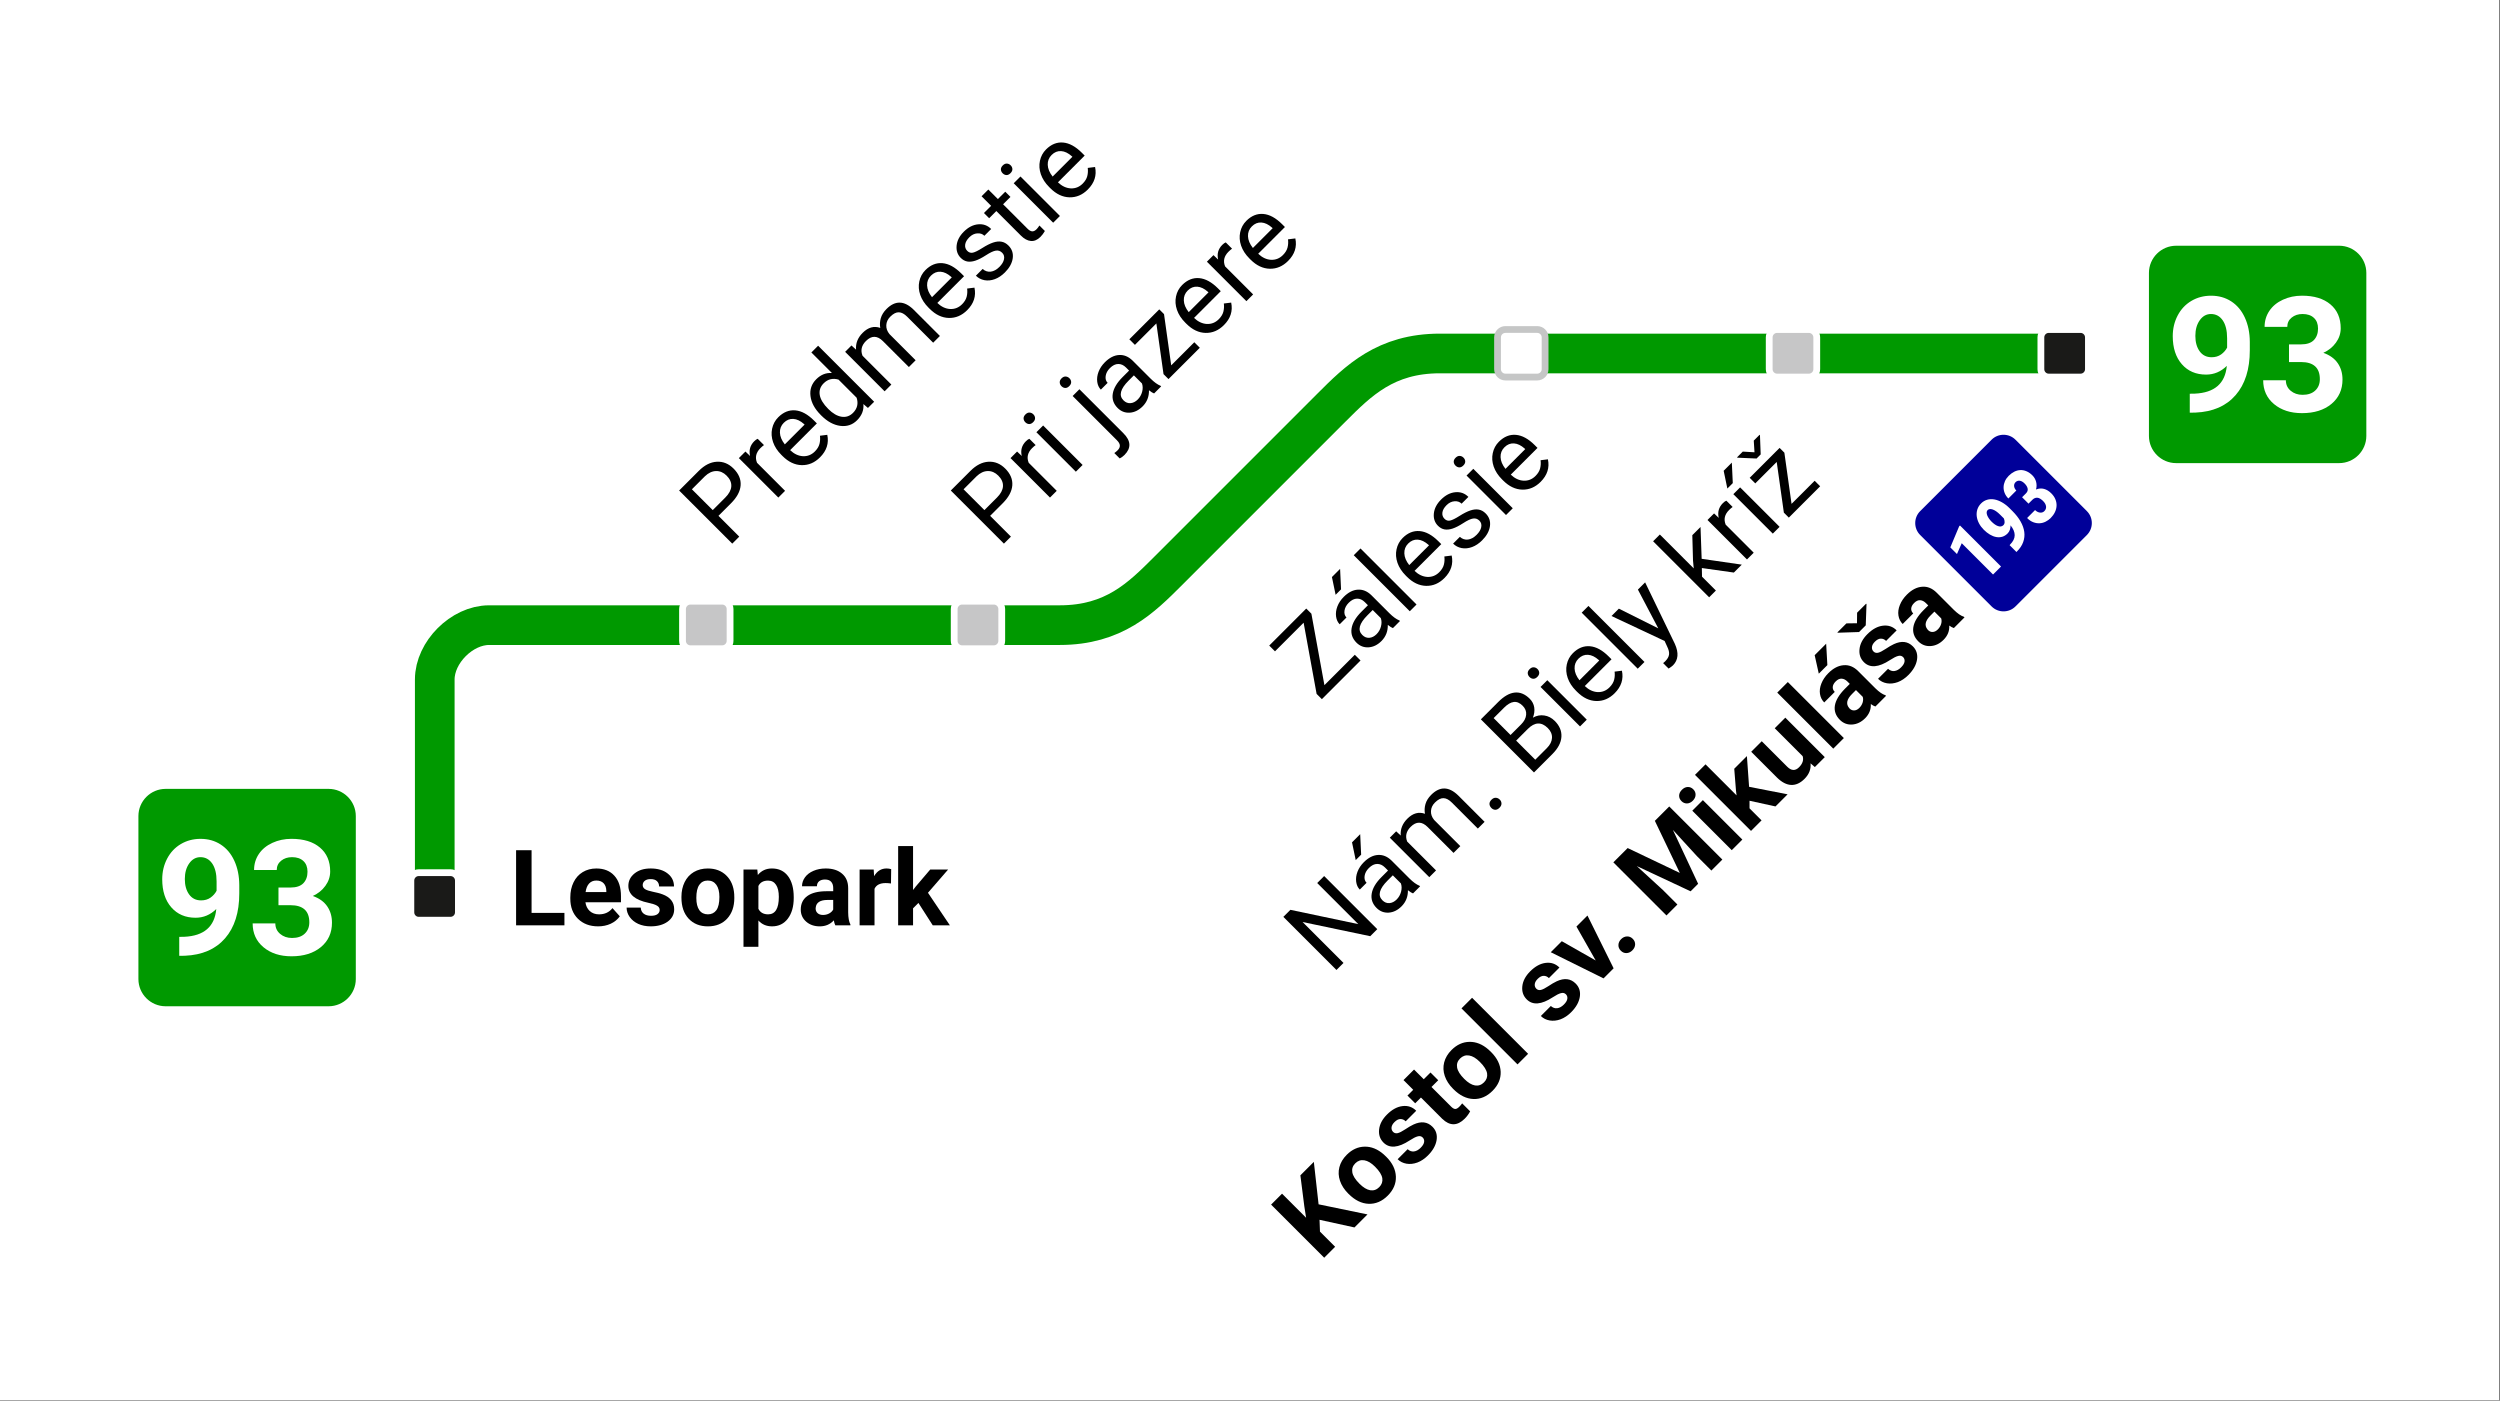 <?xml version="1.0" encoding="UTF-8" standalone="no"?>
<!-- Created with Inkscape (http://www.inkscape.org/) -->

<svg
   version="1.1"
   id="svg2"
   xml:space="preserve"
   width="4.6in"
   height="2.577in"
   viewBox="0 0 441.6 247.392"
   sodipodi:docname="Mapa - Lesopark_deň_1.svg"
   inkscape:version="1.1 (c68e22c387, 2021-05-23)"
   xmlns:inkscape="http://www.inkscape.org/namespaces/inkscape"
   xmlns:sodipodi="http://sodipodi.sourceforge.net/DTD/sodipodi-0.dtd"
   xmlns="http://www.w3.org/2000/svg"
   xmlns:svg="http://www.w3.org/2000/svg"><rect x="0" y="0" width="441.6" height="247.392" fill="#333333" stroke="none"/><defs
     id="defs6"><clipPath
       clipPathUnits="userSpaceOnUse"
       id="clipPath1510"><path
         d="M 398.188,197.863 H 699.813 V 499.488 H 398.188 Z"
         id="path1508" /></clipPath><clipPath
       clipPathUnits="userSpaceOnUse"
       id="clipPath1518"><path
         d="M 0,0 H 2105 V 596 H 0 Z"
         id="path1516" /></clipPath><clipPath
       clipPathUnits="userSpaceOnUse"
       id="clipPath2170"><path
         d="M 403.566,203.273 H 705.203 V 504.824 H 403.566 Z"
         id="path2168" /></clipPath><clipPath
       clipPathUnits="userSpaceOnUse"
       id="clipPath2178"><path
         d="M 0,0 H 2105 V 596 H 0 Z"
         id="path2176" /></clipPath></defs><sodipodi:namedview
     id="namedview4"
     pagecolor="#ffffff"
     bordercolor="#666666"
     borderopacity="1.0"
     inkscape:pageshadow="2"
     inkscape:pageopacity="0.0"
     inkscape:pagecheckerboard="0"
     showgrid="true"
     units="in"
     inkscape:zoom="1.0000001"
     inkscape:cx="209.99998"
     inkscape:cy="150.49998"
     inkscape:window-width="1360"
     inkscape:window-height="705"
     inkscape:window-x="-8"
     inkscape:window-y="-8"
     inkscape:window-maximized="1"
     inkscape:current-layer="g8"
     inkscape:document-units="in"
     inkscape:lockguides="false"
     height="2.094in"
     showguides="true"
     width="4.6in"><inkscape:grid
       type="xygrid"
       id="grid5079"
       units="in"
       spacingx="4.8"
       spacingy="4.8"
       originx="0"
       originy="0"
       visible="true" /></sodipodi:namedview><g
     id="g8"
     inkscape:groupmode="layer"
     inkscape:label="Lesopark_deň"
     transform="matrix(1.333,0,0,1.333,0,2.3175854e-5)"><rect
       style="fill:#ffffff;fill-opacity:1;stroke:none;stroke-width:8;stroke-miterlimit:22.926;stroke-opacity:1"
       id="rect34101"
       width="331.2"
       height="185.544"
       x="1.7414393e-05"
       y="-1.7717608e-05" /><g
       id="g7144"><path
         style="fill:none;stroke:#009900;stroke-width:5.256;stroke-linecap:round;stroke-linejoin:round;stroke-miterlimit:4;stroke-dasharray:none;stroke-opacity:1"
         d="M 57.611,118.84 V 90.04 c 0,-3.6 3.6,-7.2 7.2,-7.2 h 75.6 c 7.2,0 10.8,-3.6 14.4,-7.2 l 21.6,-21.6 c 3.6,-3.6 7.2,-7.2 14.4,-7.2 h 82.8"
         id="linka93"
         sodipodi:nodetypes="cssssssc" /><g
         id="g32411"
         transform="matrix(0.924,0,0,0.924,-1510.205,-428.866)"
         style="stroke-width:1.083"><path
           d="m 1658.168,577.276 h 23.383 c 2.143,0 3.897,1.753 3.897,3.897 v 23.382 c 0,2.143 -1.753,3.897 -3.897,3.897 h -23.383 c -2.144,0 -3.897,-1.753 -3.897,-3.897 v -23.382 c 0,-2.144 1.753,-3.897 3.897,-3.897"
           style="fill:#009900;fill-opacity:1;fill-rule:evenodd;stroke:none;stroke-width:1.083"
           id="path4468" /><g
           id="g32405"
           style="stroke-width:1.083"><path
             d="m 1665.436,594.507 c -0.845,0.834 -1.836,1.249 -2.969,1.249 -1.448,0 -2.608,-0.495 -3.476,-1.49 -0.871,-0.995 -1.305,-2.339 -1.305,-4.025 0,-1.075 0.234,-2.059 0.703,-2.957 0.469,-0.895 1.121,-1.594 1.963,-2.093 0.841,-0.499 1.786,-0.749 2.834,-0.749 1.083,0 2.043,0.269 2.881,0.81 0.841,0.542 1.494,1.318 1.959,2.331 0.465,1.014 0.703,2.174 0.711,3.48 v 1.202 c 0,2.735 -0.68,4.881 -2.039,6.44 -1.356,1.563 -3.28,2.397 -5.769,2.501 l -0.802,0.012 v -2.719 l 0.722,-0.011 c 2.827,-0.127 4.359,-1.456 4.589,-3.979 z m -2.17,-1.24 c 0.526,0 0.976,-0.135 1.356,-0.403 0.376,-0.273 0.665,-0.599 0.86,-0.979 v -1.341 c 0,-1.102 -0.211,-1.959 -0.629,-2.565 -0.419,-0.607 -0.983,-0.911 -1.69,-0.911 -0.649,0 -1.187,0.3 -1.605,0.895 -0.423,0.595 -0.63,1.344 -0.63,2.243 0,0.895 0.203,1.629 0.611,2.201 0.411,0.573 0.987,0.861 1.728,0.861"
             style="fill:#ffffff;fill-opacity:1;fill-rule:nonzero;stroke:none;stroke-width:1.083"
             id="cislo93" /><path
             d="m 1674.358,591.423 h 1.732 c 0.825,0 1.436,-0.207 1.836,-0.618 0.395,-0.415 0.595,-0.96 0.595,-1.644 0,-0.661 -0.196,-1.175 -0.592,-1.54 -0.391,-0.369 -0.933,-0.553 -1.625,-0.553 -0.622,0 -1.144,0.169 -1.563,0.511 -0.422,0.341 -0.63,0.783 -0.63,1.333 h -3.253 c 0,-0.857 0.231,-1.625 0.691,-2.305 0.461,-0.68 1.106,-1.21 1.936,-1.59 0.829,-0.384 1.744,-0.576 2.739,-0.576 1.735,0 3.091,0.415 4.075,1.244 0.983,0.83 1.475,1.971 1.475,3.426 0,0.749 -0.23,1.441 -0.688,2.07 -0.457,0.63 -1.056,1.114 -1.801,1.452 0.925,0.331 1.613,0.826 2.066,1.49 0.453,0.661 0.68,1.44 0.68,2.343 0,1.455 -0.53,2.623 -1.59,3.502 -1.064,0.879 -2.465,1.317 -4.217,1.317 -1.633,0 -2.969,-0.43 -4.01,-1.294 -1.037,-0.864 -1.559,-2.005 -1.559,-3.422 h 3.253 c 0,0.615 0.23,1.114 0.691,1.505 0.461,0.388 1.029,0.584 1.705,0.584 0.772,0 1.379,-0.203 1.817,-0.615 0.438,-0.411 0.661,-0.952 0.661,-1.628 0,-1.64 -0.902,-2.458 -2.703,-2.458 h -1.721 z"
             style="fill:#ffffff;fill-opacity:1;fill-rule:nonzero;stroke:none;stroke-width:1.083"
             id="path4472" /></g></g><path
         d="m 91.484,79.664 h 4.22 c 0.57,0 1.04,0.468 1.04,1.041 v 4.22 c 0,0.573 -0.47,1.04 -1.04,1.04 h -4.22 c -0.573,0 -1.041,-0.467 -1.041,-1.04 v -4.22 c 0,-0.573 0.468,-1.041 1.041,-1.041 z"
         style="fill:#c6c6c7;fill-opacity:1;fill-rule:evenodd;stroke:#ffffff;stroke-width:0.9;stroke-linecap:butt;stroke-linejoin:miter;stroke-miterlimit:22.926;stroke-dasharray:none;stroke-opacity:1"
         id="path1204-0" /><path
         d="m 127.484,79.664 h 4.22 c 0.57,0 1.04,0.468 1.04,1.041 v 4.22 c 0,0.573 -0.47,1.04 -1.04,1.04 h -4.22 c -0.573,0 -1.041,-0.467 -1.041,-1.04 v -4.22 c 0,-0.573 0.468,-1.041 1.041,-1.041 z"
         style="fill:#c6c6c7;fill-opacity:1;fill-rule:evenodd;stroke:#ffffff;stroke-width:0.9;stroke-linecap:butt;stroke-linejoin:miter;stroke-miterlimit:22.926;stroke-dasharray:none;stroke-opacity:1"
         id="path1204-8" /><path
         d="m 235.484,43.664 h 4.22 c 0.57,0 1.04,0.468 1.04,1.041 v 4.22 c 0,0.573 -0.47,1.04 -1.04,1.04 h -4.22 c -0.573,0 -1.041,-0.467 -1.041,-1.04 v -4.22 c 0,-0.573 0.468,-1.041 1.041,-1.041 z"
         style="fill:#c6c6c7;fill-opacity:1;fill-rule:evenodd;stroke:#ffffff;stroke-width:0.9;stroke-linecap:butt;stroke-linejoin:miter;stroke-miterlimit:22.926;stroke-dasharray:none;stroke-opacity:1"
         id="path1204-8-5" /><g
         id="g32411-7"
         transform="matrix(0.924,0,0,0.924,-1243.784,-500.84)"
         style="stroke-width:1.083"><path
           d="m 1658.168,577.276 h 23.383 c 2.143,0 3.897,1.753 3.897,3.897 v 23.382 c 0,2.143 -1.753,3.897 -3.897,3.897 h -23.383 c -2.144,0 -3.897,-1.753 -3.897,-3.897 v -23.382 c 0,-2.144 1.753,-3.897 3.897,-3.897"
           style="fill:#009900;fill-opacity:1;fill-rule:evenodd;stroke:none;stroke-width:1.083"
           id="path4468-5" /><g
           id="g32405-8"
           style="stroke-width:1.083"><path
             d="m 1665.436,594.507 c -0.845,0.834 -1.836,1.249 -2.969,1.249 -1.448,0 -2.608,-0.495 -3.476,-1.49 -0.871,-0.995 -1.305,-2.339 -1.305,-4.025 0,-1.075 0.234,-2.059 0.703,-2.957 0.469,-0.895 1.121,-1.594 1.963,-2.093 0.841,-0.499 1.786,-0.749 2.834,-0.749 1.083,0 2.043,0.269 2.881,0.81 0.841,0.542 1.494,1.318 1.959,2.331 0.465,1.014 0.703,2.174 0.711,3.48 v 1.202 c 0,2.735 -0.68,4.881 -2.039,6.44 -1.356,1.563 -3.28,2.397 -5.769,2.501 l -0.802,0.012 v -2.719 l 0.722,-0.011 c 2.827,-0.127 4.359,-1.456 4.589,-3.979 z m -2.17,-1.24 c 0.526,0 0.976,-0.135 1.356,-0.403 0.376,-0.273 0.665,-0.599 0.86,-0.979 v -1.341 c 0,-1.102 -0.211,-1.959 -0.629,-2.565 -0.419,-0.607 -0.983,-0.911 -1.69,-0.911 -0.649,0 -1.187,0.3 -1.605,0.895 -0.423,0.595 -0.63,1.344 -0.63,2.243 0,0.895 0.203,1.629 0.611,2.201 0.411,0.573 0.987,0.861 1.728,0.861"
             style="fill:#ffffff;fill-opacity:1;fill-rule:nonzero;stroke:none;stroke-width:1.083"
             id="path4470-0" /><path
             d="m 1674.358,591.423 h 1.732 c 0.825,0 1.436,-0.207 1.836,-0.618 0.395,-0.415 0.595,-0.96 0.595,-1.644 0,-0.661 -0.196,-1.175 -0.592,-1.54 -0.391,-0.369 -0.933,-0.553 -1.625,-0.553 -0.622,0 -1.144,0.169 -1.563,0.511 -0.422,0.341 -0.63,0.783 -0.63,1.333 h -3.253 c 0,-0.857 0.231,-1.625 0.691,-2.305 0.461,-0.68 1.106,-1.21 1.936,-1.59 0.829,-0.384 1.744,-0.576 2.739,-0.576 1.735,0 3.091,0.415 4.075,1.244 0.983,0.83 1.475,1.971 1.475,3.426 0,0.749 -0.23,1.441 -0.688,2.07 -0.457,0.63 -1.056,1.114 -1.801,1.452 0.925,0.331 1.613,0.826 2.066,1.49 0.453,0.661 0.68,1.44 0.68,2.343 0,1.455 -0.53,2.623 -1.59,3.502 -1.064,0.879 -2.465,1.317 -4.217,1.317 -1.633,0 -2.969,-0.43 -4.01,-1.294 -1.037,-0.864 -1.559,-2.005 -1.559,-3.422 h 3.253 c 0,0.615 0.23,1.114 0.691,1.505 0.461,0.388 1.029,0.584 1.705,0.584 0.772,0 1.379,-0.203 1.817,-0.615 0.438,-0.411 0.661,-0.952 0.661,-1.628 0,-1.64 -0.902,-2.458 -2.703,-2.458 h -1.721 z"
             style="fill:#ffffff;fill-opacity:1;fill-rule:nonzero;stroke:none;stroke-width:1.083"
             id="path4472-0" /></g></g><g
         id="g2002"
         transform="rotate(45,71.592,130.517)"><path
           style="color:#000000;font-weight:bold;font-size:14px;font-family:Roboto;-inkscape-font-specification:'Roboto Bold';fill:#000000;stroke-width:0.75;-inkscape-stroke:none"
           d="m 64.027,124.581 3.079,-3.079 1.165,1.165 -4.529,4.529 -7.038,-7.038 1.45,-1.45 z"
           id="path21041" /><path
           style="color:#000000;font-weight:bold;font-size:14px;font-family:Roboto;-inkscape-font-specification:'Roboto Bold';fill:#000000;stroke-width:0.75;-inkscape-stroke:none"
           d="m 71.514,119.616 q -1.15,1.15 -2.581,1.17 -1.426,0.015 -2.601,-1.16 l -0.135,-0.135 q -0.788,-0.788 -1.102,-1.711 -0.319,-0.928 -0.097,-1.817 0.222,-0.899 0.938,-1.614 1.073,-1.073 2.364,-1.01 1.296,0.058 2.538,1.3 l 0.57,0.57 -3.33,3.33 q 0.58,0.444 1.228,0.416 0.652,-0.034 1.175,-0.556 0.807,-0.807 0.677,-1.847 l 1.455,0.082 q 0.131,0.759 -0.155,1.547 -0.29,0.783 -0.943,1.436 z m -4.452,-4.133 q -0.416,0.416 -0.396,0.957 0.024,0.537 0.474,1.131 l 1.943,-1.943 -0.111,-0.111 q -0.474,-0.454 -0.967,-0.464 -0.498,-0.015 -0.943,0.43 z"
           id="path21043" /><path
           style="color:#000000;font-weight:bold;font-size:14px;font-family:Roboto;-inkscape-font-specification:'Roboto Bold';fill:#000000;stroke-width:0.75;-inkscape-stroke:none"
           d="m 75.749,112.298 q -0.256,-0.256 -0.657,-0.145 -0.401,0.102 -1.078,0.546 -2.257,1.474 -3.451,0.28 -0.696,-0.696 -0.585,-1.735 0.111,-1.049 1.044,-1.982 0.996,-0.996 2.059,-1.121 1.068,-0.131 1.817,0.619 l -1.397,1.397 q -0.3,-0.3 -0.686,-0.3 -0.392,-0.005 -0.802,0.406 -0.353,0.353 -0.387,0.706 -0.034,0.353 0.213,0.599 0.232,0.232 0.595,0.159 0.362,-0.082 0.991,-0.498 0.624,-0.421 1.112,-0.648 1.513,-0.701 2.514,0.3 0.715,0.715 0.546,1.774 -0.174,1.054 -1.146,2.025 -0.657,0.657 -1.402,0.938 -0.744,0.271 -1.44,0.155 -0.701,-0.121 -1.175,-0.595 l 1.325,-1.324 q 0.391,0.353 0.846,0.295 0.454,-0.058 0.885,-0.488 0.401,-0.401 0.454,-0.754 0.053,-0.363 -0.193,-0.609 z"
           id="path21045" /><path
           style="color:#000000;font-weight:bold;font-size:14px;font-family:Roboto;-inkscape-font-specification:'Roboto Bold';fill:#000000;stroke-width:0.75;-inkscape-stroke:none"
           d="m 76.571,109.04 q -0.778,-0.778 -1.087,-1.687 -0.309,-0.909 -0.082,-1.803 0.232,-0.899 0.976,-1.643 1.059,-1.059 2.373,-1.078 1.32,-0.024 2.509,1.01 l 0.368,0.348 q 1.204,1.204 1.262,2.605 0.053,1.397 -1.078,2.528 -1.131,1.131 -2.533,1.083 -1.397,-0.053 -2.644,-1.3 z m 1.498,-1.295 q 0.744,0.744 1.421,0.86 0.672,0.111 1.194,-0.411 0.507,-0.507 0.406,-1.179 -0.106,-0.677 -0.962,-1.532 -0.73,-0.73 -1.416,-0.846 -0.686,-0.116 -1.204,0.401 -0.512,0.512 -0.392,1.194 0.116,0.677 0.952,1.513 z"
           id="path21047" /><path
           style="color:#000000;font-weight:bold;font-size:14px;font-family:Roboto;-inkscape-font-specification:'Roboto Bold';fill:#000000;stroke-width:0.75;-inkscape-stroke:none"
           d="m 87.19,98.614 q 1.208,1.208 1.387,2.489 0.179,1.271 -0.754,2.204 -0.793,0.793 -1.832,0.73 l 2.465,2.465 -1.397,1.397 -7.241,-7.241 1.296,-1.295 0.56,0.464 q -0.102,-1.117 0.715,-1.933 0.967,-0.967 2.219,-0.788 1.252,0.179 2.509,1.436 z m -1.498,1.295 q -0.73,-0.73 -1.387,-0.865 -0.653,-0.14 -1.145,0.353 -0.657,0.657 -0.401,1.407 l 2.141,2.141 q 0.773,0.261 1.431,-0.396 1.001,-1.001 -0.638,-2.639 z"
           id="path21049" /><path
           style="color:#000000;font-weight:bold;font-size:14px;font-family:Roboto;-inkscape-font-specification:'Roboto Bold';fill:#000000;stroke-width:0.75;-inkscape-stroke:none"
           d="m 93.653,97.285 q -0.285,-0.092 -0.609,-0.329 0.058,1.073 -0.754,1.885 -0.769,0.769 -1.721,0.831 -0.947,0.058 -1.624,-0.619 -0.831,-0.831 -0.662,-1.89 0.174,-1.063 1.334,-2.233 l 0.643,-0.643 -0.3,-0.3 q -0.362,-0.363 -0.768,-0.392 -0.401,-0.034 -0.802,0.367 -0.353,0.353 -0.387,0.725 -0.029,0.367 0.266,0.662 l -1.397,1.397 q -0.454,-0.454 -0.561,-1.121 -0.106,-0.667 0.189,-1.397 0.29,-0.735 0.928,-1.373 0.967,-0.967 2.02,-1.044 1.054,-0.087 1.933,0.793 l 2.267,2.267 q 0.751,0.737 1.334,0.918 l 0.082,0.082 z m -2.127,0.184 q 0.309,-0.309 0.435,-0.706 0.121,-0.401 0.014,-0.759 l -0.899,-0.899 -0.522,0.522 q -1.049,1.049 -0.392,1.842 l 0.075,0.089 q 0.261,0.261 0.614,0.246 0.353,-0.015 0.672,-0.334 z"
           id="path21051" /><path
           style="color:#000000;font-weight:bold;font-size:14px;font-family:Roboto;-inkscape-font-specification:'Roboto Bold';fill:#000000;stroke-width:0.75;-inkscape-stroke:none"
           d="m 94.948,88.149 q -0.324,0.246 -0.541,0.464 -0.793,0.793 -0.503,1.576 l 3.422,3.422 -1.397,1.397 -5.23,-5.23 1.32,-1.32 0.662,0.585 q -0.3,-1.141 0.445,-1.885 0.232,-0.232 0.498,-0.372 z"
           id="path21053" /><path
           style="color:#000000;font-weight:bold;font-size:14px;font-family:Roboto;-inkscape-font-specification:'Roboto Bold';fill:#000000;stroke-width:0.75;-inkscape-stroke:none"
           d="m 99.342,87.4 v 1.005 l 1.595,1.595 -1.397,1.397 -7.425,-7.425 1.397,-1.397 4.114,4.114 -0.077,-0.619 -0.232,-2.91 1.677,-1.677 0.29,4.07 5.104,0.996 -1.605,1.605 z"
           id="path21055" /></g><g
         id="g2014"
         transform="translate(-2.71,-55.156)"><path
           style="color:#000000;font-weight:bold;font-size:14px;font-family:Roboto;-inkscape-font-specification:Roboto;fill:#000000;stroke-width:0.75;-inkscape-stroke:none"
           d="m 97.915,123.512 2.755,2.755 -0.928,0.928 -7.038,-7.038 2.596,-2.596 q 1.155,-1.155 2.397,-1.218 1.247,-0.068 2.219,0.904 1.025,1.025 0.938,2.224 -0.087,1.189 -1.281,2.383 z m -0.759,-0.759 1.668,-1.668 q 0.744,-0.744 0.793,-1.489 0.043,-0.749 -0.619,-1.411 -0.628,-0.628 -1.402,-0.609 -0.773,0.019 -1.479,0.696 l -1.721,1.721 z"
           id="path28778" /><path
           style="color:#000000;font-weight:bold;font-size:14px;font-family:Roboto;-inkscape-font-specification:Roboto;fill:#000000;stroke-width:0.75;-inkscape-stroke:none"
           d="m 103.947,114.135 q -0.237,0.169 -0.474,0.406 -0.88,0.88 -0.445,1.943 l 3.712,3.712 -0.894,0.894 -5.23,-5.23 0.87,-0.87 0.618,0.59 q -0.261,-1.141 0.546,-1.948 0.261,-0.261 0.464,-0.329 z"
           id="path28780" /><path
           style="color:#000000;font-weight:bold;font-size:14px;font-family:Roboto;-inkscape-font-specification:Roboto;fill:#000000;stroke-width:0.75;-inkscape-stroke:none"
           d="m 111.372,115.759 q -1.063,1.063 -2.426,1.034 -1.368,-0.034 -2.538,-1.204 l -0.164,-0.164 q -0.778,-0.778 -1.092,-1.682 -0.314,-0.914 -0.126,-1.788 0.189,-0.885 0.812,-1.508 1.02,-1.02 2.257,-0.914 1.238,0.106 2.489,1.358 l 0.372,0.372 -3.543,3.543 q 0.792,0.754 1.702,0.802 0.909,0.039 1.576,-0.628 0.474,-0.474 0.609,-0.996 0.135,-0.522 0.063,-1.088 l 0.972,-0.121 q 0.353,1.668 -0.962,2.982 z m -4.8,-4.578 q -0.541,0.541 -0.512,1.305 0.024,0.759 0.648,1.556 l 2.62,-2.62 -0.068,-0.068 q -0.72,-0.643 -1.421,-0.686 -0.706,-0.048 -1.266,0.512 z"
           id="path28782" /><path
           style="color:#000000;font-weight:bold;font-size:14px;font-family:Roboto;-inkscape-font-specification:Roboto;fill:#000000;stroke-width:0.75;-inkscape-stroke:none"
           d="m 111.473,110.147 q -1.204,-1.204 -1.363,-2.504 -0.164,-1.305 0.759,-2.228 0.918,-0.918 2.083,-0.827 l -2.726,-2.726 0.894,-0.894 7.425,7.425 -0.822,0.822 -0.605,-0.517 q 0.121,1.194 -0.836,2.151 -0.909,0.909 -2.228,0.74 -1.315,-0.174 -2.514,-1.373 z m 0.996,-0.793 q 0.889,0.889 1.76,1.025 0.87,0.135 1.518,-0.512 0.851,-0.851 0.479,-2.006 l -2.402,-2.402 q -1.141,-0.338 -1.972,0.493 -0.657,0.657 -0.517,1.532 0.14,0.875 1.136,1.871 z"
           id="path28784" /><path
           style="color:#000000;font-weight:bold;font-size:14px;font-family:Roboto;-inkscape-font-specification:Roboto;fill:#000000;stroke-width:0.75;-inkscape-stroke:none"
           d="m 115.543,100.934 0.604,0.556 q -0.102,-1.252 0.875,-2.228 1.097,-1.097 2.335,-0.653 -0.116,-0.638 0.068,-1.286 0.189,-0.653 0.759,-1.223 1.721,-1.721 3.572,0.072 l 3.505,3.504 -0.894,0.894 -3.451,-3.451 q -0.561,-0.561 -1.092,-0.58 -0.537,-0.024 -1.141,0.58 -0.498,0.498 -0.527,1.126 -0.034,0.624 0.416,1.179 l 3.471,3.471 -0.899,0.899 -3.427,-3.427 q -1.141,-1.141 -2.257,-0.024 -0.88,0.88 -0.454,1.953 l 3.819,3.819 -0.894,0.894 -5.23,-5.23 z"
           id="path28786" /><path
           style="color:#000000;font-weight:bold;font-size:14px;font-family:Roboto;-inkscape-font-specification:Roboto;fill:#000000;stroke-width:0.75;-inkscape-stroke:none"
           d="m 130.876,96.255 q -1.063,1.063 -2.426,1.034 -1.368,-0.034 -2.538,-1.204 l -0.164,-0.164 q -0.778,-0.778 -1.092,-1.682 -0.314,-0.914 -0.126,-1.788 0.189,-0.885 0.812,-1.508 1.02,-1.02 2.257,-0.914 1.237,0.106 2.489,1.358 l 0.372,0.372 -3.543,3.543 q 0.792,0.754 1.702,0.802 0.909,0.039 1.576,-0.628 0.474,-0.474 0.609,-0.996 0.135,-0.522 0.063,-1.088 l 0.972,-0.121 q 0.353,1.668 -0.962,2.982 z m -4.8,-4.578 q -0.541,0.541 -0.512,1.305 0.024,0.759 0.648,1.556 l 2.62,-2.62 -0.068,-0.068 q -0.721,-0.643 -1.421,-0.686 -0.706,-0.048 -1.266,0.512 z"
           id="path28788" /><path
           style="color:#000000;font-weight:bold;font-size:14px;font-family:Roboto;-inkscape-font-specification:Roboto;fill:#000000;stroke-width:0.75;-inkscape-stroke:none"
           d="m 135.512,88.652 q -0.363,-0.363 -0.836,-0.285 -0.474,0.068 -1.3,0.604 -0.822,0.532 -1.426,0.73 -0.599,0.193 -1.073,0.106 -0.469,-0.092 -0.856,-0.479 -0.643,-0.643 -0.546,-1.629 0.102,-0.991 0.948,-1.837 0.889,-0.889 1.9,-0.981 1.015,-0.097 1.73,0.619 l -0.899,0.899 q -0.367,-0.367 -0.947,-0.319 -0.575,0.043 -1.049,0.517 -0.488,0.488 -0.551,0.976 -0.063,0.488 0.28,0.831 0.324,0.324 0.744,0.232 0.421,-0.092 1.237,-0.609 0.822,-0.522 1.445,-0.73 0.624,-0.208 1.117,-0.111 0.493,0.087 0.914,0.508 0.701,0.701 0.566,1.687 -0.14,0.981 -1.034,1.875 -0.628,0.628 -1.334,0.889 -0.706,0.261 -1.378,0.14 -0.672,-0.131 -1.136,-0.595 l 0.894,-0.894 q 0.474,0.425 1.073,0.358 0.599,-0.077 1.15,-0.628 0.508,-0.508 0.609,-1.015 0.102,-0.517 -0.242,-0.86 z"
           id="path28790" /><path
           style="color:#000000;font-weight:bold;font-size:14px;font-family:Roboto;-inkscape-font-specification:Roboto;fill:#000000;stroke-width:0.75;-inkscape-stroke:none"
           d="m 133.675,80.27 1.266,1.266 0.976,-0.976 0.691,0.691 -0.976,0.976 3.243,3.243 q 0.314,0.314 0.604,0.343 0.285,0.024 0.599,-0.29 0.155,-0.155 0.367,-0.483 l 0.725,0.725 q -0.256,0.45 -0.59,0.783 -0.599,0.599 -1.266,0.541 -0.667,-0.058 -1.334,-0.725 l -3.243,-3.243 -0.952,0.952 -0.691,-0.691 0.952,-0.952 -1.266,-1.266 z"
           id="path28792" /><path
           style="color:#000000;font-weight:bold;font-size:14px;font-family:Roboto;-inkscape-font-specification:Roboto;fill:#000000;stroke-width:0.75;-inkscape-stroke:none"
           d="m 143.163,83.774 -0.894,0.894 -5.23,-5.23 0.894,-0.894 z m -7.584,-5.651 q -0.217,-0.218 -0.237,-0.498 -0.014,-0.285 0.246,-0.546 0.261,-0.261 0.546,-0.247 0.285,0.015 0.503,0.232 0.217,0.218 0.227,0.498 0.01,0.28 -0.251,0.541 -0.261,0.261 -0.541,0.251 -0.276,-0.015 -0.493,-0.232 z"
           id="path28794" /><path
           style="color:#000000;font-weight:bold;font-size:14px;font-family:Roboto;-inkscape-font-specification:Roboto;fill:#000000;stroke-width:0.75;-inkscape-stroke:none"
           d="m 146.861,80.27 q -1.063,1.063 -2.426,1.034 -1.368,-0.034 -2.538,-1.204 l -0.164,-0.164 q -0.778,-0.778 -1.093,-1.682 -0.314,-0.914 -0.126,-1.788 0.189,-0.885 0.812,-1.508 1.02,-1.02 2.257,-0.914 1.237,0.106 2.489,1.358 l 0.372,0.372 -3.543,3.543 q 0.792,0.754 1.701,0.802 0.909,0.039 1.576,-0.628 0.474,-0.474 0.609,-0.996 0.135,-0.522 0.063,-1.088 l 0.972,-0.121 q 0.353,1.668 -0.962,2.982 z m -4.8,-4.577 q -0.541,0.541 -0.512,1.305 0.024,0.759 0.648,1.556 l 2.62,-2.62 -0.068,-0.068 q -0.721,-0.643 -1.421,-0.686 -0.706,-0.048 -1.266,0.512 z"
           id="path28796" /></g><g
         id="g2128"
         transform="translate(-2.71,-55.156)"><path
           style="color:#000000;font-weight:bold;font-size:14px;font-family:Roboto;-inkscape-font-specification:Roboto;fill:#000000;stroke-width:0.75;-inkscape-stroke:none"
           d="m 133.915,123.512 2.755,2.755 -0.928,0.928 -7.038,-7.038 2.596,-2.596 q 1.155,-1.155 2.397,-1.218 1.247,-0.068 2.219,0.904 1.025,1.025 0.938,2.224 -0.087,1.189 -1.281,2.383 z m -0.759,-0.759 1.668,-1.668 q 0.744,-0.744 0.793,-1.489 0.043,-0.749 -0.619,-1.411 -0.628,-0.628 -1.402,-0.609 -0.773,0.019 -1.479,0.696 l -1.721,1.721 z"
           id="path28799" /><path
           style="color:#000000;font-weight:bold;font-size:14px;font-family:Roboto;-inkscape-font-specification:Roboto;fill:#000000;stroke-width:0.75;-inkscape-stroke:none"
           d="m 139.947,114.135 q -0.237,0.169 -0.474,0.406 -0.88,0.88 -0.445,1.943 l 3.712,3.712 -0.894,0.894 -5.23,-5.23 0.87,-0.87 0.618,0.59 q -0.261,-1.141 0.546,-1.948 0.261,-0.261 0.464,-0.329 z"
           id="path28801" /><path
           style="color:#000000;font-weight:bold;font-size:14px;font-family:Roboto;-inkscape-font-specification:Roboto;fill:#000000;stroke-width:0.75;-inkscape-stroke:none"
           d="m 146.168,116.769 -0.894,0.894 -5.23,-5.23 0.894,-0.894 z m -7.584,-5.651 q -0.217,-0.218 -0.237,-0.498 -0.014,-0.285 0.246,-0.546 0.261,-0.261 0.546,-0.247 0.285,0.015 0.503,0.232 0.217,0.218 0.227,0.498 0.01,0.28 -0.251,0.541 -0.261,0.261 -0.541,0.251 -0.276,-0.015 -0.493,-0.232 z"
           id="path28803" /><path
           style="color:#000000;font-weight:bold;font-size:14px;font-family:Roboto;-inkscape-font-specification:Roboto;fill:#000000;stroke-width:0.75;-inkscape-stroke:none"
           d="m 145.743,106.735 5.834,5.834 q 1.508,1.508 0.14,2.876 -0.295,0.295 -0.633,0.459 l -0.715,-0.715 q 0.193,-0.116 0.445,-0.367 0.3,-0.3 0.29,-0.619 0,-0.319 -0.401,-0.72 l -5.854,-5.854 z m -2.373,-0.401 q -0.213,-0.213 -0.232,-0.493 -0.019,-0.29 0.237,-0.546 0.261,-0.261 0.546,-0.246 0.285,0.015 0.503,0.232 0.217,0.218 0.227,0.498 0.01,0.28 -0.251,0.541 -0.261,0.261 -0.536,0.247 -0.276,-0.015 -0.493,-0.232 z"
           id="path28805" /><path
           style="color:#000000;font-weight:bold;font-size:14px;font-family:Roboto;-inkscape-font-specification:Roboto;fill:#000000;stroke-width:0.75;-inkscape-stroke:none"
           d="m 155.642,107.295 q -0.232,-0.077 -0.677,-0.425 0.024,1.271 -0.841,2.137 -0.773,0.773 -1.706,0.836 -0.933,0.053 -1.605,-0.619 -0.817,-0.817 -0.648,-1.885 0.169,-1.078 1.295,-2.204 l 0.87,-0.87 -0.411,-0.411 q -0.469,-0.469 -1.025,-0.464 -0.561,2e-5 -1.107,0.546 -0.479,0.479 -0.561,1.044 -0.082,0.566 0.261,0.909 l -0.899,0.899 q -0.392,-0.392 -0.479,-1.03 -0.087,-0.648 0.174,-1.334 0.266,-0.691 0.836,-1.262 0.904,-0.904 1.871,-0.962 0.962,-0.063 1.774,0.711 l 2.407,2.407 q 0.72,0.72 1.329,0.962 l 0.077,0.077 z m -2.166,0.802 q 0.42,-0.421 0.58,-1.015 0.16,-0.595 -0.019,-1.112 l -1.073,-1.073 -0.701,0.701 q -1.643,1.643 -0.682,2.605 0.421,0.421 0.938,0.377 0.517,-0.043 0.957,-0.483 z"
           id="path28807" /><path
           style="color:#000000;font-weight:bold;font-size:14px;font-family:Roboto;-inkscape-font-specification:Roboto;fill:#000000;stroke-width:0.75;-inkscape-stroke:none"
           d="m 157.91,103.568 3.06,-3.06 0.73,0.73 -4.152,4.152 -0.657,-0.657 -0.948,-6.719 -2.842,2.842 -0.74,-0.74 3.964,-3.964 0.633,0.633 z"
           id="path28809" /><path
           style="color:#000000;font-weight:bold;font-size:14px;font-family:Roboto;-inkscape-font-specification:Roboto;fill:#000000;stroke-width:0.75;-inkscape-stroke:none"
           d="m 164.894,98.237 q -1.063,1.063 -2.426,1.034 -1.368,-0.034 -2.538,-1.204 l -0.164,-0.164 q -0.778,-0.778 -1.092,-1.682 -0.314,-0.914 -0.126,-1.788 0.189,-0.885 0.812,-1.508 1.02,-1.02 2.257,-0.914 1.237,0.106 2.489,1.358 l 0.372,0.372 -3.543,3.543 q 0.792,0.754 1.702,0.802 0.909,0.039 1.576,-0.628 0.474,-0.474 0.609,-0.996 0.135,-0.522 0.063,-1.088 l 0.972,-0.121 q 0.353,1.668 -0.962,2.982 z m -4.8,-4.578 q -0.541,0.541 -0.512,1.305 0.024,0.759 0.648,1.556 l 2.62,-2.62 -0.068,-0.068 q -0.721,-0.643 -1.421,-0.686 -0.706,-0.048 -1.266,0.512 z"
           id="path28811" /><path
           style="color:#000000;font-weight:bold;font-size:14px;font-family:Roboto;-inkscape-font-specification:Roboto;fill:#000000;stroke-width:0.75;-inkscape-stroke:none"
           d="m 165.972,88.11 q -0.237,0.169 -0.474,0.406 -0.88,0.88 -0.445,1.943 l 3.712,3.712 -0.894,0.894 -5.23,-5.23 0.87,-0.87 0.619,0.589 q -0.261,-1.141 0.546,-1.948 0.261,-0.261 0.464,-0.329 z"
           id="path28813" /><path
           style="color:#000000;font-weight:bold;font-size:14px;font-family:Roboto;-inkscape-font-specification:Roboto;fill:#000000;stroke-width:0.75;-inkscape-stroke:none"
           d="m 173.397,89.734 q -1.063,1.063 -2.427,1.034 -1.368,-0.034 -2.538,-1.204 l -0.164,-0.164 q -0.778,-0.778 -1.092,-1.682 -0.314,-0.914 -0.126,-1.788 0.188,-0.884 0.812,-1.508 1.02,-1.02 2.257,-0.914 1.237,0.106 2.489,1.358 l 0.372,0.372 -3.543,3.543 q 0.792,0.754 1.702,0.802 0.909,0.039 1.576,-0.628 0.474,-0.474 0.609,-0.996 0.135,-0.522 0.063,-1.088 l 0.972,-0.121 q 0.353,1.668 -0.962,2.982 z m -4.8,-4.578 q -0.541,0.541 -0.512,1.305 0.024,0.759 0.648,1.556 l 2.62,-2.62 -0.068,-0.068 q -0.72,-0.643 -1.421,-0.686 -0.706,-0.048 -1.266,0.512 z"
           id="path28815" /></g><g
         id="g1048"
         transform="translate(-30.644,1.339)"><path
           style="color:#000000;font-weight:bold;font-size:14px;font-family:Roboto;-inkscape-font-specification:Roboto;fill:#000000;stroke-width:0.75;-inkscape-stroke:none"
           d="m 213.151,121.787 -0.933,0.933 -8.966,-1.88 5.423,5.423 -0.933,0.933 -7.038,-7.038 0.933,-0.933 9,1.895 -5.448,-5.448 0.923,-0.923 z"
           id="path28833" /><path
           style="color:#000000;font-weight:bold;font-size:14px;font-family:Roboto;-inkscape-font-specification:Roboto;fill:#000000;stroke-width:0.75;-inkscape-stroke:none"
           d="m 217.888,117.05 q -0.232,-0.077 -0.677,-0.425 0.024,1.271 -0.841,2.136 -0.773,0.773 -1.706,0.836 -0.933,0.053 -1.605,-0.619 -0.817,-0.817 -0.648,-1.885 0.169,-1.078 1.296,-2.204 l 0.87,-0.87 -0.411,-0.411 q -0.469,-0.469 -1.025,-0.464 -0.561,2e-5 -1.107,0.546 -0.478,0.479 -0.561,1.044 -0.082,0.566 0.261,0.909 l -0.899,0.899 q -0.392,-0.392 -0.478,-1.03 -0.087,-0.648 0.174,-1.334 0.266,-0.691 0.836,-1.262 0.904,-0.904 1.871,-0.962 0.962,-0.063 1.774,0.711 l 2.407,2.407 q 0.72,0.72 1.329,0.962 l 0.077,0.077 z m -2.166,0.802 q 0.42,-0.421 0.58,-1.015 0.16,-0.595 -0.019,-1.112 l -1.073,-1.073 -0.701,0.701 q -1.643,1.643 -0.681,2.605 0.42,0.421 0.938,0.377 0.517,-0.043 0.957,-0.483 z m -5.917,-7.57 1.083,-1.083 0.126,2.717 -0.72,0.72 z"
           id="path28835" /><path
           style="color:#000000;font-weight:bold;font-size:14px;font-family:Roboto;-inkscape-font-specification:Roboto;fill:#000000;stroke-width:0.75;-inkscape-stroke:none"
           d="m 215.655,108.823 0.604,0.556 q -0.102,-1.252 0.875,-2.228 1.097,-1.097 2.335,-0.653 -0.116,-0.638 0.068,-1.286 0.189,-0.653 0.759,-1.223 1.721,-1.721 3.572,0.072 l 3.505,3.504 -0.894,0.894 -3.451,-3.451 q -0.561,-0.561 -1.092,-0.58 -0.537,-0.024 -1.141,0.58 -0.498,0.498 -0.527,1.126 -0.034,0.624 0.416,1.179 l 3.471,3.471 -0.899,0.899 -3.427,-3.427 q -1.141,-1.141 -2.257,-0.024 -0.88,0.88 -0.454,1.953 l 3.819,3.819 -0.894,0.894 -5.23,-5.23 z"
           id="path28837" /><path
           style="color:#000000;font-weight:bold;font-size:14px;font-family:Roboto;-inkscape-font-specification:Roboto;fill:#000000;stroke-width:0.75;-inkscape-stroke:none"
           d="m 228.271,105.729 q -0.232,-0.232 -0.251,-0.522 -0.014,-0.295 0.261,-0.57 0.276,-0.276 0.57,-0.261 0.3,0.01 0.532,0.242 0.222,0.222 0.227,0.517 0.01,0.29 -0.266,0.566 -0.276,0.275 -0.566,0.266 -0.285,-0.015 -0.508,-0.237 z"
           id="path28839" /><path
           style="color:#000000;font-weight:bold;font-size:14px;font-family:Roboto;-inkscape-font-specification:Roboto;fill:#000000;stroke-width:0.75;-inkscape-stroke:none"
           d="m 233.917,101.021 -7.038,-7.038 2.301,-2.301 q 1.146,-1.146 2.195,-1.247 1.054,-0.106 1.982,0.822 0.493,0.493 0.595,1.155 0.097,0.657 -0.179,1.349 0.73,-0.411 1.508,-0.29 0.778,0.111 1.397,0.73 0.947,0.947 0.875,2.103 -0.073,1.155 -1.194,2.277 z m -2.364,-4.22 2.533,2.533 1.532,-1.532 q 0.648,-0.648 0.686,-1.353 0.039,-0.715 -0.551,-1.305 -1.271,-1.271 -2.654,0.111 z m -0.744,-0.744 1.402,-1.402 q 0.609,-0.609 0.667,-1.276 0.063,-0.672 -0.459,-1.194 -0.58,-0.58 -1.179,-0.503 -0.604,0.072 -1.296,0.764 l -1.373,1.373 z"
           id="path28841" /><path
           style="color:#000000;font-weight:bold;font-size:14px;font-family:Roboto;-inkscape-font-specification:Roboto;fill:#000000;stroke-width:0.75;-inkscape-stroke:none"
           d="m 240.911,94.027 -0.894,0.894 -5.23,-5.23 0.894,-0.894 z m -7.584,-5.651 q -0.217,-0.218 -0.237,-0.498 -0.014,-0.285 0.246,-0.546 0.261,-0.261 0.546,-0.246 0.285,0.015 0.503,0.232 0.217,0.218 0.227,0.498 0.01,0.28 -0.251,0.541 -0.261,0.261 -0.541,0.251 -0.276,-0.015 -0.493,-0.232 z"
           id="path28843" /><path
           style="color:#000000;font-weight:bold;font-size:14px;font-family:Roboto;-inkscape-font-specification:Roboto;fill:#000000;stroke-width:0.75;-inkscape-stroke:none"
           d="m 244.609,90.522 q -1.063,1.063 -2.427,1.034 -1.368,-0.034 -2.538,-1.204 l -0.164,-0.164 q -0.778,-0.778 -1.092,-1.682 -0.314,-0.914 -0.126,-1.788 0.189,-0.885 0.812,-1.508 1.02,-1.02 2.257,-0.914 1.238,0.106 2.489,1.358 l 0.372,0.372 -3.543,3.543 q 0.792,0.754 1.702,0.802 0.909,0.039 1.576,-0.628 0.474,-0.474 0.609,-0.996 0.135,-0.522 0.063,-1.088 l 0.972,-0.121 q 0.353,1.668 -0.962,2.982 z m -4.8,-4.578 q -0.541,0.541 -0.512,1.305 0.024,0.759 0.648,1.556 l 2.62,-2.62 -0.068,-0.068 q -0.72,-0.643 -1.421,-0.686 -0.706,-0.048 -1.266,0.512 z"
           id="path28845" /><path
           style="color:#000000;font-weight:bold;font-size:14px;font-family:Roboto;-inkscape-font-specification:Roboto;fill:#000000;stroke-width:0.75;-inkscape-stroke:none"
           d="m 248.558,86.38 -0.894,0.894 -7.425,-7.425 0.894,-0.894 z"
           id="path28847" /><path
           style="color:#000000;font-weight:bold;font-size:14px;font-family:Roboto;-inkscape-font-specification:Roboto;fill:#000000;stroke-width:0.75;-inkscape-stroke:none"
           d="m 250.39,81.928 -2.702,-5.138 0.957,-0.957 3.935,8.14 q 0.817,1.793 -0.246,2.857 l -0.184,0.155 -0.396,0.271 -0.725,-0.725 0.261,-0.222 q 0.454,-0.454 0.522,-0.889 0.073,-0.44 -0.251,-1.092 l -0.334,-0.73 -7.038,-3.306 0.976,-0.976 z"
           id="path28849" /><path
           style="color:#000000;font-weight:bold;font-size:14px;font-family:Roboto;-inkscape-font-specification:Roboto;fill:#000000;stroke-width:0.75;-inkscape-stroke:none"
           d="m 256.161,73.933 0.024,1.146 1.837,1.837 -0.894,0.894 -7.425,-7.425 0.894,-0.894 4.49,4.491 -0.097,-1.054 -0.092,-3.35 1.088,-1.088 0.15,4.22 5.317,0.773 -1.049,1.049 z"
           id="path28851" /><path
           style="color:#000000;font-weight:bold;font-size:14px;font-family:Roboto;-inkscape-font-specification:Roboto;fill:#000000;stroke-width:0.75;-inkscape-stroke:none"
           d="m 260.241,65.841 q -0.237,0.169 -0.474,0.406 -0.88,0.88 -0.445,1.943 l 3.712,3.712 -0.894,0.894 -5.23,-5.23 0.87,-0.87 0.619,0.589 q -0.261,-1.141 0.546,-1.948 0.261,-0.261 0.464,-0.329 z"
           id="path28853" /><path
           style="color:#000000;font-weight:bold;font-size:14px;font-family:Roboto;-inkscape-font-specification:Roboto;fill:#000000;stroke-width:0.75;-inkscape-stroke:none"
           d="m 266.462,68.475 -0.899,0.899 -5.23,-5.23 0.899,-0.899 z m -7.41,-7.43 1.083,-1.083 0.126,2.717 -0.72,0.72 z"
           id="path28855" /><path
           style="color:#000000;font-weight:bold;font-size:14px;font-family:Roboto;-inkscape-font-specification:Roboto;fill:#000000;stroke-width:0.75;-inkscape-stroke:none"
           d="m 268.048,65.43 3.06,-3.06 0.73,0.73 -4.152,4.152 -0.657,-0.657 -0.948,-6.719 -2.842,2.842 -0.74,-0.74 3.964,-3.964 0.633,0.633 z m -4.911,-6.835 -0.097,-1.547 0.773,-0.773 0.048,0.048 0.097,2.552 -0.546,0.546 -2.538,-0.111 -0.048,-0.048 0.759,-0.759 z"
           id="path28857" /></g><g
         id="g1440"
         transform="translate(-62.877,75.453)"><path
           style="color:#000000;font-weight:bold;font-size:14px;font-family:Roboto;-inkscape-font-specification:'Roboto Bold';fill:#000000;stroke-width:0.75;-inkscape-stroke:none"
           d="m 237.732,86.186 0.058,1.566 2.011,2.011 -1.45,1.45 -7.038,-7.038 1.45,-1.45 3.19,3.19 -0.237,-1.513 -0.522,-4.109 1.784,-1.784 0.628,5.626 6.482,1.339 -1.726,1.726 z"
           id="path28860" /><path
           style="color:#000000;font-weight:bold;font-size:14px;font-family:Roboto;-inkscape-font-specification:'Roboto Bold';fill:#000000;stroke-width:0.75;-inkscape-stroke:none"
           d="m 241.531,82.706 q -0.778,-0.778 -1.088,-1.687 -0.309,-0.909 -0.082,-1.803 0.232,-0.899 0.977,-1.644 1.058,-1.059 2.373,-1.078 1.32,-0.024 2.509,1.01 l 0.368,0.348 q 1.204,1.204 1.262,2.605 0.053,1.397 -1.078,2.528 -1.131,1.131 -2.533,1.083 -1.397,-0.053 -2.644,-1.3 z m 1.498,-1.295 q 0.744,0.744 1.421,0.86 0.672,0.111 1.194,-0.411 0.507,-0.508 0.406,-1.179 -0.106,-0.677 -0.962,-1.532 -0.73,-0.73 -1.416,-0.846 -0.686,-0.116 -1.204,0.401 -0.512,0.512 -0.392,1.194 0.116,0.677 0.952,1.513 z"
           id="path28862" /><path
           style="color:#000000;font-weight:bold;font-size:14px;font-family:Roboto;-inkscape-font-specification:'Roboto Bold';fill:#000000;stroke-width:0.75;-inkscape-stroke:none"
           d="m 251.397,75.276 q -0.256,-0.256 -0.657,-0.145 -0.401,0.102 -1.078,0.546 -2.257,1.474 -3.451,0.28 -0.696,-0.696 -0.585,-1.735 0.111,-1.049 1.044,-1.982 0.996,-0.996 2.059,-1.121 1.068,-0.131 1.817,0.619 l -1.397,1.397 q -0.3,-0.3 -0.686,-0.3 -0.392,-0.005 -0.802,0.406 -0.353,0.353 -0.387,0.706 -0.034,0.353 0.213,0.599 0.232,0.232 0.595,0.16 0.362,-0.082 0.991,-0.498 0.624,-0.421 1.112,-0.648 1.513,-0.701 2.514,0.3 0.715,0.715 0.546,1.774 -0.174,1.054 -1.146,2.025 -0.657,0.657 -1.402,0.938 -0.744,0.271 -1.44,0.155 -0.701,-0.121 -1.175,-0.595 l 1.325,-1.324 q 0.391,0.353 0.846,0.295 0.454,-0.058 0.885,-0.488 0.401,-0.401 0.454,-0.754 0.053,-0.363 -0.193,-0.609 z"
           id="path28864" /><path
           style="color:#000000;font-weight:bold;font-size:14px;font-family:Roboto;-inkscape-font-specification:'Roboto Bold';fill:#000000;stroke-width:0.75;-inkscape-stroke:none"
           d="m 250.256,66.276 1.286,1.286 0.894,-0.894 1.025,1.025 -0.894,0.894 2.61,2.61 q 0.29,0.29 0.527,0.305 0.237,0.015 0.551,-0.3 0.232,-0.232 0.377,-0.445 l 1.059,1.059 q -0.285,0.537 -0.72,0.972 -1.47,1.469 -2.982,0.015 l -2.818,-2.818 -0.764,0.764 -1.025,-1.025 0.764,-0.764 -1.286,-1.286 z"
           id="path28866" /><path
           style="color:#000000;font-weight:bold;font-size:14px;font-family:Roboto;-inkscape-font-specification:'Roboto Bold';fill:#000000;stroke-width:0.75;-inkscape-stroke:none"
           d="m 255.418,68.818 q -0.778,-0.778 -1.088,-1.687 -0.309,-0.909 -0.082,-1.803 0.232,-0.899 0.976,-1.643 1.059,-1.059 2.373,-1.078 1.32,-0.024 2.509,1.01 l 0.368,0.348 q 1.204,1.204 1.262,2.605 0.053,1.397 -1.078,2.528 -1.131,1.131 -2.533,1.083 -1.397,-0.053 -2.644,-1.3 z m 1.498,-1.295 q 0.744,0.744 1.421,0.86 0.672,0.111 1.194,-0.411 0.507,-0.507 0.406,-1.179 -0.106,-0.677 -0.962,-1.532 -0.73,-0.73 -1.416,-0.846 -0.686,-0.116 -1.204,0.401 -0.512,0.512 -0.392,1.194 0.116,0.677 0.952,1.513 z"
           id="path28868" /><path
           style="color:#000000;font-weight:bold;font-size:14px;font-family:Roboto;-inkscape-font-specification:'Roboto Bold';fill:#000000;stroke-width:0.75;-inkscape-stroke:none"
           d="m 265.371,64.192 -1.402,1.402 -7.425,-7.425 1.402,-1.402 z"
           id="path28870" /><path
           style="color:#000000;font-weight:bold;font-size:14px;font-family:Roboto;-inkscape-font-specification:'Roboto Bold';fill:#000000;stroke-width:0.75;-inkscape-stroke:none"
           d="m 270.374,56.299 q -0.256,-0.256 -0.657,-0.145 -0.401,0.102 -1.078,0.546 -2.257,1.474 -3.451,0.28 -0.696,-0.696 -0.585,-1.735 0.111,-1.049 1.044,-1.982 0.996,-0.996 2.059,-1.121 1.068,-0.131 1.817,0.619 l -1.397,1.397 q -0.3,-0.3 -0.686,-0.3 -0.392,-0.005 -0.802,0.406 -0.353,0.353 -0.387,0.706 -0.034,0.353 0.213,0.599 0.232,0.232 0.595,0.159 0.362,-0.082 0.991,-0.498 0.624,-0.421 1.112,-0.648 1.513,-0.701 2.514,0.3 0.715,0.715 0.546,1.774 -0.174,1.054 -1.146,2.025 -0.657,0.657 -1.402,0.938 -0.744,0.271 -1.44,0.155 -0.701,-0.121 -1.175,-0.595 l 1.325,-1.324 q 0.391,0.353 0.846,0.295 0.454,-0.058 0.885,-0.488 0.401,-0.401 0.454,-0.754 0.053,-0.363 -0.193,-0.609 z"
           id="path28872" /><path
           style="color:#000000;font-weight:bold;font-size:14px;font-family:Roboto;-inkscape-font-specification:'Roboto Bold';fill:#000000;stroke-width:0.75;-inkscape-stroke:none"
           d="m 274.328,51.823 -2.552,-4.495 1.46,-1.46 3.466,6.994 -1.334,1.334 -6.994,-3.466 1.46,-1.46 z"
           id="path28874" /><path
           style="color:#000000;font-weight:bold;font-size:14px;font-family:Roboto;-inkscape-font-specification:'Roboto Bold';fill:#000000;stroke-width:0.75;-inkscape-stroke:none"
           d="m 277.658,50.532 q -0.334,-0.334 -0.319,-0.764 0.019,-0.435 0.358,-0.773 0.343,-0.343 0.773,-0.358 0.435,-0.019 0.768,0.314 0.329,0.329 0.314,0.759 -0.019,0.425 -0.367,0.773 -0.343,0.343 -0.769,0.362 -0.43,0.015 -0.759,-0.314 z"
           id="path28876" /><path
           style="color:#000000;font-weight:bold;font-size:14px;font-family:Roboto;-inkscape-font-specification:'Roboto Bold';fill:#000000;stroke-width:0.75;-inkscape-stroke:none"
           d="m 278.562,36.925 6.912,3.297 -3.306,-6.903 1.905,-1.905 7.038,7.038 -1.455,1.455 -1.924,-1.924 -3.176,-3.466 3.345,7.144 -0.996,0.996 -7.135,-3.345 3.461,3.171 1.924,1.924 -1.45,1.45 -7.038,-7.038 z"
           id="path28878" /><path
           style="color:#000000;font-weight:bold;font-size:14px;font-family:Roboto;-inkscape-font-specification:'Roboto Bold';fill:#000000;stroke-width:0.75;-inkscape-stroke:none"
           d="m 293.76,35.804 -1.402,1.402 -5.23,-5.23 1.402,-1.402 z m -8.068,-5.1 q -0.314,-0.314 -0.309,-0.725 0.01,-0.416 0.372,-0.778 0.358,-0.358 0.773,-0.367 0.416,-0.01 0.73,0.305 0.319,0.319 0.305,0.74 -0.01,0.416 -0.362,0.769 -0.353,0.353 -0.773,0.367 -0.415,0.01 -0.735,-0.309 z"
           id="path28880" /><path
           style="color:#000000;font-weight:bold;font-size:14px;font-family:Roboto;-inkscape-font-specification:'Roboto Bold';fill:#000000;stroke-width:0.75;-inkscape-stroke:none"
           d="m 294.712,30.656 -10e-5,1.005 1.595,1.595 -1.397,1.397 -7.425,-7.425 1.397,-1.397 4.114,4.114 -0.077,-0.619 -0.232,-2.91 1.677,-1.677 0.29,4.07 5.104,0.996 -1.605,1.605 z"
           id="path28882" /><path
           style="color:#000000;font-weight:bold;font-size:14px;font-family:Roboto;-inkscape-font-specification:'Roboto Bold';fill:#000000;stroke-width:0.75;-inkscape-stroke:none"
           d="m 302.799,25.701 q 0.111,1.146 -0.802,2.059 -0.841,0.841 -1.769,0.802 -0.923,-0.044 -1.866,-0.967 l -3.427,-3.427 1.397,-1.397 3.379,3.379 q 0.817,0.817 1.561,0.072 0.711,-0.711 0.483,-1.469 l -3.703,-3.703 1.402,-1.402 5.23,5.23 -1.315,1.315 z"
           id="path28884" /><path
           style="color:#000000;font-weight:bold;font-size:14px;font-family:Roboto;-inkscape-font-specification:'Roboto Bold';fill:#000000;stroke-width:0.75;-inkscape-stroke:none"
           d="m 307.212,22.352 -1.402,1.402 -7.425,-7.425 1.402,-1.402 z"
           id="path28886" /><path
           style="color:#000000;font-weight:bold;font-size:14px;font-family:Roboto;-inkscape-font-specification:'Roboto Bold';fill:#000000;stroke-width:0.75;-inkscape-stroke:none"
           d="m 311.393,18.17 q -0.285,-0.092 -0.609,-0.329 0.058,1.073 -0.754,1.885 -0.769,0.769 -1.721,0.831 -0.947,0.058 -1.624,-0.619 -0.831,-0.831 -0.662,-1.89 0.174,-1.063 1.334,-2.233 l 0.643,-0.643 -0.3,-0.3 q -0.362,-0.363 -0.769,-0.392 -0.401,-0.034 -0.802,0.367 -0.353,0.353 -0.387,0.725 -0.029,0.367 0.266,0.662 l -1.397,1.397 q -0.454,-0.454 -0.561,-1.121 -0.106,-0.667 0.189,-1.397 0.29,-0.735 0.928,-1.373 0.967,-0.967 2.021,-1.044 1.054,-0.087 1.933,0.793 l 2.267,2.267 q 0.751,0.737 1.334,0.918 l 0.082,0.082 z m -2.127,0.184 q 0.309,-0.309 0.435,-0.706 0.121,-0.401 0.014,-0.759 l -0.899,-0.899 -0.522,0.522 q -1.049,1.049 -0.391,1.842 l 0.075,0.089 q 0.261,0.261 0.614,0.246 0.353,-0.015 0.672,-0.333 z m -5.921,-6.985 1.523,-1.523 0.159,2.837 -1.136,1.136 z"
           id="path28888" /><path
           style="color:#000000;font-weight:bold;font-size:14px;font-family:Roboto;-inkscape-font-specification:'Roboto Bold';fill:#000000;stroke-width:0.75;-inkscape-stroke:none"
           d="m 315.057,11.616 q -0.256,-0.256 -0.657,-0.145 -0.401,0.102 -1.078,0.546 -2.257,1.474 -3.451,0.28 -0.696,-0.696 -0.585,-1.735 0.111,-1.049 1.044,-1.982 0.996,-0.996 2.059,-1.121 1.068,-0.131 1.818,0.619 l -1.397,1.397 q -0.3,-0.3 -0.686,-0.3 -0.392,-0.005 -0.802,0.406 -0.353,0.353 -0.387,0.706 -0.034,0.353 0.213,0.599 0.232,0.232 0.595,0.16 0.363,-0.082 0.991,-0.498 0.624,-0.421 1.112,-0.648 1.513,-0.701 2.514,0.3 0.715,0.715 0.546,1.774 -0.174,1.054 -1.146,2.025 -0.657,0.657 -1.402,0.938 -0.744,0.271 -1.44,0.155 -0.701,-0.121 -1.175,-0.595 l 1.325,-1.324 q 0.391,0.353 0.846,0.295 0.454,-0.058 0.885,-0.488 0.401,-0.401 0.454,-0.754 0.053,-0.363 -0.193,-0.609 z m -6.105,-4.481 0.015,-1.397 1.194,-1.194 0.053,0.053 -0.101,2.818 -0.885,0.885 -2.828,0.092 -0.043,-0.044 1.194,-1.194 z"
           id="path28890" /><path
           style="color:#000000;font-weight:bold;font-size:14px;font-family:Roboto;-inkscape-font-specification:'Roboto Bold';fill:#000000;stroke-width:0.75;-inkscape-stroke:none"
           d="m 321.79,7.773 q -0.285,-0.092 -0.609,-0.329 0.058,1.073 -0.754,1.885 -0.768,0.769 -1.721,0.831 -0.947,0.058 -1.624,-0.619 -0.831,-0.831 -0.662,-1.89 0.174,-1.063 1.334,-2.233 l 0.643,-0.643 -0.3,-0.3 q -0.363,-0.363 -0.769,-0.392 -0.401,-0.034 -0.802,0.367 -0.353,0.353 -0.387,0.725 -0.029,0.367 0.266,0.662 l -1.397,1.397 q -0.454,-0.454 -0.561,-1.122 -0.106,-0.667 0.189,-1.397 0.29,-0.735 0.928,-1.373 0.967,-0.967 2.021,-1.044 1.054,-0.087 1.933,0.793 l 2.267,2.267 q 0.751,0.737 1.334,0.918 l 0.082,0.082 z m -2.127,0.184 q 0.309,-0.309 0.435,-0.706 0.121,-0.401 0.014,-0.759 l -0.899,-0.899 -0.522,0.522 q -1.049,1.049 -0.392,1.842 l 0.075,0.089 q 0.261,0.261 0.614,0.246 0.353,-0.015 0.672,-0.334 z"
           id="path28892" /><g
           id="g32327-9"
           transform="rotate(-45,241.919,1906.403)"><path
             d="m 1648.724,606.233 h 13.394 c 1.228,0 2.232,1.004 2.232,2.232 v 13.394 c 0,1.228 -1.004,2.232 -2.232,2.232 h -13.394 c -1.228,0 -2.232,-1.004 -2.232,-2.232 v -13.394 c 0,-1.228 1.004,-2.232 2.232,-2.232"
             style="fill:#000099;fill-opacity:1;fill-rule:evenodd;stroke:none"
             id="path4624-9" /><g
             id="g32290-1"
             transform="translate(39.021,21.757)"><path
               d="m 1612.094,597.243 h -1.498 v -5.864 l -1.462,0.565 v -1.246 l 2.801,-1.145 h 0.158 z"
               style="fill:#ffffff;fill-opacity:1;fill-rule:nonzero;stroke:none"
               id="path4626-8" /><path
               d="m 1620.565,592.723 h 0.722 c 0.274,0 0.475,-0.095 0.603,-0.286 0.13,-0.193 0.193,-0.448 0.193,-0.768 0,-0.14 -0.014,-0.27 -0.045,-0.387 -0.029,-0.117 -0.074,-0.22 -0.137,-0.306 -0.061,-0.086 -0.137,-0.153 -0.229,-0.203 -0.092,-0.049 -0.198,-0.074 -0.317,-0.074 -0.096,0 -0.185,0.02 -0.272,0.058 -0.087,0.039 -0.16,0.095 -0.223,0.169 -0.065,0.074 -0.115,0.164 -0.153,0.27 -0.04,0.104 -0.058,0.225 -0.058,0.358 h -1.494 c 0,-0.317 0.058,-0.605 0.169,-0.862 0.113,-0.259 0.266,-0.479 0.459,-0.659 0.193,-0.182 0.421,-0.322 0.682,-0.423 0.263,-0.099 0.545,-0.149 0.848,-0.149 0.333,0 0.639,0.047 0.916,0.139 0.279,0.093 0.516,0.232 0.715,0.417 0.2,0.183 0.355,0.412 0.464,0.686 0.112,0.272 0.168,0.587 0.168,0.947 0,0.168 -0.024,0.333 -0.067,0.493 -0.045,0.159 -0.108,0.309 -0.193,0.452 -0.084,0.144 -0.187,0.275 -0.308,0.396 -0.122,0.122 -0.261,0.225 -0.419,0.31 0.362,0.155 0.632,0.385 0.808,0.695 0.178,0.309 0.266,0.675 0.266,1.098 0,0.358 -0.059,0.679 -0.182,0.959 -0.12,0.281 -0.286,0.517 -0.499,0.709 -0.211,0.191 -0.459,0.337 -0.749,0.437 -0.288,0.101 -0.6,0.151 -0.933,0.151 -0.281,0 -0.554,-0.045 -0.821,-0.133 -0.265,-0.088 -0.5,-0.223 -0.706,-0.405 -0.207,-0.184 -0.373,-0.412 -0.499,-0.689 -0.128,-0.276 -0.191,-0.603 -0.191,-0.983 h 1.492 c 0,0.14 0.02,0.27 0.059,0.387 0.038,0.119 0.09,0.22 0.159,0.306 0.067,0.086 0.146,0.155 0.239,0.203 0.094,0.049 0.196,0.074 0.308,0.074 0.13,0 0.246,-0.025 0.349,-0.074 0.101,-0.049 0.189,-0.119 0.261,-0.211 0.072,-0.092 0.126,-0.202 0.166,-0.329 0.038,-0.128 0.058,-0.272 0.058,-0.43 0,-0.405 -0.077,-0.695 -0.234,-0.873 -0.157,-0.177 -0.376,-0.267 -0.657,-0.267 h -0.722 v -1.202 z"
               style="fill:#ffffff;fill-opacity:1;fill-rule:nonzero;stroke:none"
               id="path4628-6" /><path
               d="m 1614.98,596.035 c 0.59,0 1.033,-0.149 1.33,-0.448 0.297,-0.299 0.477,-0.736 0.536,-1.312 -0.144,0.148 -0.304,0.264 -0.48,0.353 -0.176,0.088 -0.362,0.132 -0.558,0.132 -0.306,0 -0.578,-0.065 -0.814,-0.194 -0.234,-0.131 -0.432,-0.311 -0.59,-0.542 -0.158,-0.231 -0.277,-0.502 -0.358,-0.819 -0.081,-0.317 -0.121,-0.659 -0.121,-1.028 0,-0.373 0.052,-0.724 0.155,-1.053 0.104,-0.329 0.252,-0.616 0.443,-0.862 0.193,-0.247 0.425,-0.441 0.698,-0.585 0.276,-0.144 0.581,-0.216 0.918,-0.216 0.331,0 0.634,0.074 0.907,0.223 0.274,0.149 0.508,0.362 0.702,0.636 0.192,0.275 0.344,0.605 0.45,0.99 0.108,0.384 0.162,0.812 0.162,1.284 v 0.538 c 0,0.632 -0.07,1.206 -0.212,1.721 -0.141,0.515 -0.351,0.958 -0.632,1.325 -0.281,0.367 -0.632,0.65 -1.053,0.848 -0.419,0.2 -0.909,0.299 -1.469,0.299 h -0.093 v -1.287 h 0.079 z m 1.208,-2.446 c 0.151,0 0.285,-0.058 0.4,-0.169 0.117,-0.113 0.209,-0.254 0.279,-0.421 v -0.686 c 0,-0.272 -0.018,-0.507 -0.057,-0.709 -0.038,-0.203 -0.092,-0.371 -0.16,-0.504 -0.068,-0.133 -0.148,-0.234 -0.237,-0.3 -0.09,-0.067 -0.184,-0.101 -0.283,-0.101 -0.115,0 -0.218,0.041 -0.308,0.124 -0.09,0.083 -0.164,0.192 -0.225,0.327 -0.059,0.135 -0.104,0.29 -0.137,0.466 -0.031,0.176 -0.047,0.356 -0.047,0.544 0,0.196 0.014,0.382 0.045,0.552 0.029,0.173 0.076,0.324 0.139,0.454 0.065,0.132 0.144,0.234 0.243,0.309 0.099,0.076 0.214,0.113 0.349,0.113"
               style="fill:#ffffff;fill-opacity:1;fill-rule:nonzero;stroke:none"
               id="path4668-2" /></g></g></g><path
         d="m 203.704,49.964 h -4.221 c -0.572,0 -1.04,-0.468 -1.04,-1.04 v -4.221 c 0,-0.572 0.468,-1.04 1.04,-1.04 h 4.221 c 0.572,0 1.04,0.468 1.04,1.04 v 4.221 c 0,0.572 -0.468,1.04 -1.04,1.04 z"
         style="fill:#ffffff;fill-opacity:1;fill-rule:evenodd;stroke:#c5c6c6;stroke-width:0.9;stroke-linecap:butt;stroke-linejoin:miter;stroke-miterlimit:22.926;stroke-dasharray:none;stroke-opacity:1"
         id="path2812-7" /><g
         id="g928"
         transform="translate(3.485,-34.547)"><path
           style="color:#000000;font-weight:bold;font-size:14px;font-family:Roboto;-inkscape-font-specification:Roboto;fill:#000000;stroke-width:0.75;-inkscape-stroke:none"
           d="m 172.017,125.34 4.027,-4.027 0.759,0.759 -5.124,5.124 -0.696,-0.696 -1.721,-9.435 -3.794,3.794 -0.764,-0.764 4.906,-4.906 0.682,0.682 z"
           id="path28818" /><path
           style="color:#000000;font-weight:bold;font-size:14px;font-family:Roboto;-inkscape-font-specification:Roboto;fill:#000000;stroke-width:0.75;-inkscape-stroke:none"
           d="m 181.095,117.78 q -0.232,-0.077 -0.677,-0.425 0.024,1.271 -0.841,2.137 -0.773,0.773 -1.706,0.836 -0.933,0.053 -1.605,-0.619 -0.817,-0.817 -0.648,-1.885 0.169,-1.078 1.295,-2.204 l 0.87,-0.87 -0.411,-0.411 q -0.469,-0.469 -1.025,-0.464 -0.561,1e-5 -1.107,0.546 -0.478,0.478 -0.561,1.044 -0.082,0.566 0.261,0.909 l -0.899,0.899 q -0.392,-0.392 -0.479,-1.03 -0.087,-0.648 0.174,-1.334 0.266,-0.691 0.836,-1.262 0.904,-0.904 1.871,-0.962 0.962,-0.063 1.774,0.711 l 2.407,2.407 q 0.72,0.72 1.329,0.962 l 0.077,0.077 z m -2.166,0.802 q 0.42,-0.421 0.58,-1.015 0.16,-0.595 -0.019,-1.112 l -1.073,-1.073 -0.701,0.701 q -1.643,1.643 -0.681,2.605 0.42,0.421 0.938,0.377 0.517,-0.043 0.957,-0.483 z m -5.917,-7.57 1.083,-1.083 0.126,2.717 -0.72,0.72 z"
           id="path28820" /><path
           style="color:#000000;font-weight:bold;font-size:14px;font-family:Roboto;-inkscape-font-specification:Roboto;fill:#000000;stroke-width:0.75;-inkscape-stroke:none"
           d="m 184.223,114.652 -0.894,0.894 -7.425,-7.425 0.894,-0.894 z"
           id="path28822" /><path
           style="color:#000000;font-weight:bold;font-size:14px;font-family:Roboto;-inkscape-font-specification:Roboto;fill:#000000;stroke-width:0.75;-inkscape-stroke:none"
           d="m 187.92,111.148 q -1.063,1.063 -2.426,1.034 -1.368,-0.034 -2.538,-1.204 l -0.164,-0.164 q -0.778,-0.778 -1.093,-1.682 -0.314,-0.914 -0.126,-1.788 0.189,-0.885 0.812,-1.508 1.02,-1.02 2.257,-0.914 1.237,0.106 2.489,1.358 l 0.372,0.372 -3.543,3.543 q 0.792,0.754 1.702,0.802 0.909,0.039 1.576,-0.628 0.474,-0.474 0.609,-0.996 0.135,-0.522 0.063,-1.088 l 0.972,-0.121 q 0.353,1.668 -0.962,2.982 z m -4.8,-4.578 q -0.541,0.541 -0.512,1.305 0.024,0.759 0.648,1.556 l 2.62,-2.62 -0.068,-0.068 q -0.721,-0.643 -1.421,-0.686 -0.706,-0.048 -1.266,0.512 z"
           id="path28824" /><path
           style="color:#000000;font-weight:bold;font-size:14px;font-family:Roboto;-inkscape-font-specification:Roboto;fill:#000000;stroke-width:0.75;-inkscape-stroke:none"
           d="m 192.556,103.544 q -0.362,-0.363 -0.836,-0.285 -0.474,0.068 -1.3,0.604 -0.822,0.532 -1.426,0.73 -0.6,0.193 -1.073,0.106 -0.469,-0.092 -0.856,-0.479 -0.643,-0.643 -0.546,-1.629 0.102,-0.991 0.947,-1.837 0.889,-0.889 1.9,-0.981 1.015,-0.097 1.73,0.619 l -0.899,0.899 q -0.367,-0.367 -0.947,-0.319 -0.575,0.043 -1.049,0.517 -0.488,0.488 -0.551,0.976 -0.063,0.488 0.28,0.831 0.324,0.324 0.744,0.232 0.42,-0.092 1.237,-0.609 0.822,-0.522 1.445,-0.73 0.624,-0.208 1.117,-0.111 0.493,0.087 0.913,0.508 0.701,0.701 0.566,1.687 -0.14,0.981 -1.034,1.875 -0.628,0.628 -1.334,0.889 -0.706,0.261 -1.378,0.14 -0.672,-0.131 -1.136,-0.595 l 0.894,-0.894 q 0.474,0.425 1.073,0.358 0.599,-0.077 1.151,-0.628 0.507,-0.508 0.609,-1.015 0.102,-0.517 -0.242,-0.86 z"
           id="path28826" /><path
           style="color:#000000;font-weight:bold;font-size:14px;font-family:Roboto;-inkscape-font-specification:Roboto;fill:#000000;stroke-width:0.75;-inkscape-stroke:none"
           d="m 196.974,101.901 -0.894,0.894 -5.23,-5.23 0.894,-0.894 z m -7.584,-5.651 q -0.217,-0.218 -0.237,-0.498 -0.014,-0.285 0.247,-0.546 0.261,-0.261 0.546,-0.246 0.285,0.015 0.503,0.232 0.217,0.218 0.227,0.498 0.01,0.28 -0.251,0.541 -0.261,0.261 -0.541,0.251 -0.275,-0.015 -0.493,-0.232 z"
           id="path28828" /><path
           style="color:#000000;font-weight:bold;font-size:14px;font-family:Roboto;-inkscape-font-specification:Roboto;fill:#000000;stroke-width:0.75;-inkscape-stroke:none"
           d="m 200.672,98.396 q -1.063,1.063 -2.426,1.034 -1.368,-0.034 -2.538,-1.204 l -0.164,-0.164 q -0.778,-0.778 -1.093,-1.682 -0.314,-0.914 -0.126,-1.788 0.189,-0.885 0.812,-1.508 1.02,-1.02 2.257,-0.914 1.237,0.106 2.489,1.358 l 0.372,0.372 -3.543,3.543 q 0.792,0.754 1.702,0.802 0.909,0.039 1.576,-0.628 0.474,-0.474 0.609,-0.996 0.135,-0.522 0.063,-1.088 l 0.972,-0.121 q 0.353,1.668 -0.962,2.982 z m -4.8,-4.578 q -0.541,0.541 -0.512,1.305 0.024,0.759 0.648,1.556 l 2.62,-2.62 -0.068,-0.068 q -0.721,-0.643 -1.421,-0.686 -0.706,-0.048 -1.266,0.512 z"
           id="path28830" /></g><path
         d="m 55.481,115.64 h 4.223 c 0.57,0 1.04,0.468 1.04,1.041 v 4.22 c 0,0.573 -0.47,1.04 -1.04,1.04 h -4.223 c -0.57,0 -1.037,-0.467 -1.037,-1.04 v -4.22 c 0,-0.573 0.468,-1.041 1.037,-1.041 z"
         style="fill:#1a1a18;fill-opacity:1;fill-rule:evenodd;stroke:#ffffff;stroke-width:0.9;stroke-linecap:butt;stroke-linejoin:miter;stroke-miterlimit:22.926;stroke-dasharray:none;stroke-opacity:1"
         id="path1216-2-4" /><path
         d="m 271.481,43.664 h 4.223 c 0.57,0 1.04,0.468 1.04,1.041 v 4.22 c 0,0.573 -0.47,1.04 -1.04,1.04 h -4.223 c -0.57,0 -1.037,-0.467 -1.037,-1.04 v -4.22 c 0,-0.573 0.468,-1.041 1.037,-1.041 z"
         style="fill:#1a1a18;fill-opacity:1;fill-rule:evenodd;stroke:#ffffff;stroke-width:0.9;stroke-linecap:butt;stroke-linejoin:miter;stroke-miterlimit:22.926;stroke-dasharray:none;stroke-opacity:1"
         id="path1216-2-4-2" /></g></g></svg>
